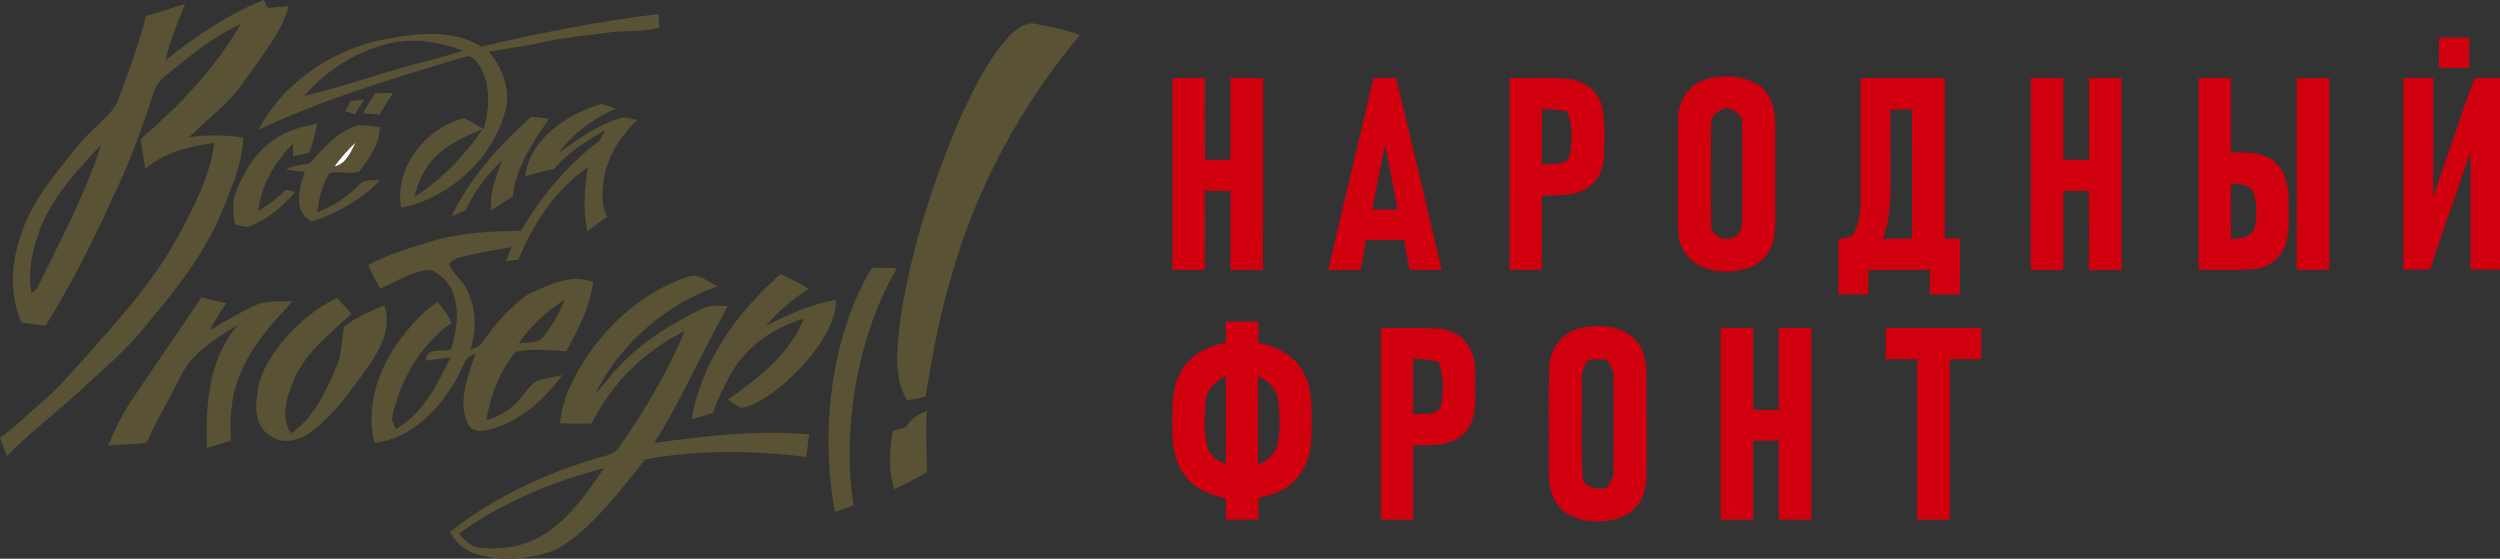 <?xml version="1.0" encoding="UTF-8" standalone="no"?>
<svg
   width="805.93pt"
   height="180.118pt"
   viewBox="0 0 805.93 180.118"
   version="1.1"
   id="svg67"
   sodipodi:docname="нар.фронт.svg"
   inkscape:version="1.2.1 (9c6d41e410, 2022-07-14)"
   xmlns:inkscape="http://www.inkscape.org/namespaces/inkscape"
   xmlns:sodipodi="http://sodipodi.sourceforge.net/DTD/sodipodi-0.dtd"
   xmlns="http://www.w3.org/2000/svg"
   xmlns:svg="http://www.w3.org/2000/svg">
  <rect x="0" y="0" width="805.93" height="180.118" fill="#333333" stroke="none"/>
  <defs
     id="defs71" />
  <sodipodi:namedview
     id="namedview69"
     pagecolor="#ffffff"
     bordercolor="#666666"
     borderopacity="1.0"
     inkscape:showpageshadow="2"
     inkscape:pageopacity="0.0"
     inkscape:pagecheckerboard="0"
     inkscape:deskcolor="#d1d1d1"
     inkscape:document-units="pt"
     showgrid="true"
     inkscape:zoom="1.1684028"
     inkscape:cx="463.88113"
     inkscape:cy="131.80386"
     inkscape:window-width="2560"
     inkscape:window-height="1369"
     inkscape:window-x="1912"
     inkscape:window-y="-8"
     inkscape:window-maximized="1"
     inkscape:current-layer="svg67">
    <inkscape:grid
       type="xygrid"
       id="grid951"
       originx="-6.07"
       originy="-5.85" />
  </sodipodi:namedview>
  <g
     id="#ffffffff"
     transform="translate(-6.07,-5.85)">
    <path
       fill="#ffffff"
       opacity="1"
       d="m 113.79,59.56 c 2.11,-2.87 4.44,-5.58 7.09,-7.97 -1.65,3.14 -3.15,7.24 -7.09,7.97 z"
       id="path2" />
  </g>
  <g
     id="#595235ff"
     transform="translate(-6.07,-5.85)">
    <path
       fill="#595235"
       opacity="1"
       d="m 59.43,25.29 c 9.65,-7.81 20.1,-14.81 31.68,-19.44 0.32,0.64 0.96,1.9 1.28,2.54 2.22,-0.12 4.42,-0.39 6.64,-0.58 -1.42,6.46 -5.58,11.75 -9.16,17.14 -4.06,5.52 -7.71,11.46 -12.92,16.01 -3.37,2.93 -6.63,5.99 -9.87,9.07 5.78,-0.71 11.64,-0.77 17.39,0.18 -0.29,8.81 -4.08,16.88 -7.31,24.91 C 71.57,88 62.9,99.25 53.85,109.87 c -6.63,8.68 -15.2,15.53 -23.09,22.98 -7.47,6.72 -15.46,12.86 -22.54,20.01 -0.72,-1.99 -1.41,-3.99 -2.15,-5.97 2.34,-1.56 4.58,-3.28 6.6,-5.25 4.43,-4.25 9.37,-7.95 13.53,-12.48 C 39.6,114.11 53.95,99.54 63.67,81.7 68.65,72.28 73.84,62.57 75.14,51.84 67.27,53.1 59.02,54.86 52.87,60.31 52.4,57.12 51.96,53.93 51.34,50.76 63.77,40.02 75.44,27.98 83.63,13.62 74.66,17.77 66.97,24.1 59.37,30.31 57.34,31.86 56.03,34.1 55.31,36.51 52,46.76 48.4,56.95 43.74,66.67 c -6.84,15.15 -14.16,30.1 -23,44.19 -2.56,-0.41 -5.12,-0.73 -7.7,-0.95 C 9.13,101.06 9.54,90.87 12.75,81.87 15.94,71.2 23.34,62.64 30.13,54.09 33.62,49.62 38.02,45.99 41.84,41.84 44.12,39.39 44.8,36 46.07,33.01 48.63,25.73 51.3,18.48 53.12,10.98 57.41,9.96 61.51,8.34 65.74,7.12 63.36,13.08 60.8,18.99 59.43,25.29 M 19.19,79.08 c -2.43,6.66 -4.32,13.99 -2.96,21.09 1.81,-0.47 2.19,-2.53 3.06,-3.92 C 26.25,81.95 33.8,67.81 38.64,52.61 31.08,60.53 23.42,68.82 19.19,79.08 Z"
       id="path5" />
    <path
       fill="#595235"
       opacity="1"
       d="m 161.29,20.88 c 18.8,-4.45 37.8,-8.14 56.99,-10.51 0.09,1.12 0.27,3.36 0.36,4.47 -5.47,1.33 -11.18,0.73 -16.73,1.53 -7.38,1.05 -14.86,1.6 -22.11,3.37 -5.3,1.28 -10.77,1.63 -16.07,2.87 4.03,4.73 6.54,10.98 5.67,17.26 -4.4,20.13 -23.15,31.38 -34.07,32.89 -2.12,-12.95 8.01,-25.84 20.43,-28.81 2.07,1.19 4.16,2.37 6.27,3.52 1.73,-6.38 2.29,-13.62 -0.91,-19.63 -1.09,-1.78 -2.56,-4.44 -5.09,-3.7 -22.652,6.721 -47.322,14.23 -66.61,23.57 7.45,-14.45 21.92,-24.49 37.44,-28.55 11.25,-2.28 24.04,-4.62 34.43,1.72 M 130.88,20 c -10.35,2.61 -19.76,8.68 -26.73,16.74 11.19,-2.53 21.98,-6.45 33.04,-9.45 5.99,-1.78 12.13,-3.04 18.03,-5.12 C 147.54,19.2 138.96,17.91 130.88,20 m 8.81,49.33 c 8.73,-5.57 16.05,-13.22 21.89,-21.71 -9.87,3.67 -19.08,8.63 -21.89,21.71 z"
       id="path7"
       sodipodi:nodetypes="ccccccccccccccccccccccc" />
    <path
       fill="#595235"
       opacity="1"
       d="m 331.48,17.45 c 2.21,-2.2 5.12,-4.66 8.48,-3.92 4.77,1.07 9.64,1.82 14.22,3.62 -18.98,22.7 -33.41,49.24 -41.42,77.76 -3.82,12.65 -6.17,25.68 -8.3,38.71 -1.98,0.48 -3.96,1.13 -6.01,1.17 -4.62,-7.67 -3.04,-17.13 -2.21,-25.58 3.42,-22.62 10.45,-44.61 19.5,-65.58 4.27,-9.24 8.74,-18.66 15.74,-26.18 z"
       id="path9" />
    <path
       fill="#595235"
       opacity="1"
       d="m 127.04,35.92 c 1.9,-0.02 3.8,-0.06 5.7,-0.07 -1.5,2.28 -2.97,4.58 -4.28,6.98 -1.8,-0.14 -3.59,-0.28 -5.38,-0.45 1.2,-2.23 2.51,-4.39 3.96,-6.46 z"
       id="path11" />
    <path
       fill="#595235"
       opacity="1"
       d="m 119.16,38.39 c 1.46,-0.14 2.92,-0.3 4.39,-0.46 -1.08,1.59 -2.12,3.21 -3.14,4.83 -1.02,-0.37 -2.04,-0.74 -3.06,-1.11 0.6,-1.09 1.2,-2.17 1.81,-3.26 z"
       id="path13" />
    <path
       fill="#595235"
       opacity="1"
       d="m 175.36,62.61 c 1.76,-12.41 13.53,-19.86 24.58,-23.28 1.57,0.49 3.15,0.99 4.72,1.49 -7.28,3.21 -13.9,8.05 -18.7,14.45 6.32,-4.39 12.64,-9.24 20.17,-11.34 1.79,-0.54 3.59,0.32 5.36,0.57 -5.21,4.9 -9.16,11.21 -10.61,18.26 -0.7,4.32 -1.18,9.01 0.91,13.04 -2.24,1.43 -4.31,3.09 -6.42,4.7 -1.34,-6.91 -0.95,-13.95 0.27,-20.84 -10.38,7.24 -17.75,18.29 -22.44,29.91 -1.36,0.19 -2.73,0.38 -4.09,0.56 0.64,-1.54 1.28,-3.07 1.93,-4.61 -5.23,0.81 -10.44,1.76 -15.58,2.99 -1.68,0.51 -3.69,0.83 -4.65,2.48 1.19,2.99 3.98,4.91 5.52,7.7 3.21,6.15 3.59,13.49 1.31,20.02 1.45,-0.73 3.27,-1.15 4.12,-2.7 4,-5.93 8.93,-11.38 14.81,-15.47 6.43,-2.77 13.59,-6.63 20.69,-3.75 -1.01,8 -4.73,15.36 -8.69,22.28 -5.44,-0.21 -11,-1.03 -16.36,0.27 -5.05,6.23 -8.14,14.13 -9.35,22.05 3.84,-1.24 7.51,-3.21 10.2,-6.27 1.97,-2.01 3.39,-4.58 5.68,-6.26 2.77,-1.08 5.74,-1.5 8.63,-2.14 -5.87,8.09 -13.93,15.24 -23.83,17.71 -2.42,0.68 -5.78,0.6 -6.76,-2.22 -3.2,-7.29 0.24,-15.26 2.59,-22.28 -3.88,0.83 -4.35,5.3 -6.2,8.15 -5.56,9.89 -14.56,19.18 -26.37,20.58 -3.04,-11.94 1.45,-24.6 8.78,-34.09 3.36,-4.19 6.88,-8.44 11.51,-11.29 1.84,1.97 3.44,4.16 4.55,6.63 -10.26,7.22 -16.83,18.95 -19.28,31.11 0.32,0.78 0.95,2.34 1.27,3.12 8.86,-4.88 13.45,-14.32 17.63,-23.05 -2.63,0.29 -5.24,0.68 -7.86,1.01 0.05,-4.47 5.14,-2.62 8.03,-3.62 1.95,-5.9 2.86,-12.54 0.57,-18.49 -1.29,-3.24 -3.99,-5.76 -7.13,-7.18 -5.86,0.33 -10.97,3.76 -16.22,6.09 -1.4,-2.46 -2.78,-4.93 -3.88,-7.55 6.65,-3.8 14.15,-5.69 21.39,-8.02 9.06,-2.56 18.55,-2.9 27.91,-3.12 6.44,-11.15 14.96,-21.18 25.24,-28.96 0.63,-1.15 1.27,-2.3 1.91,-3.44 -6.03,3.38 -12.05,7.13 -16.51,12.51 -3.14,0.67 -6.24,1.5 -9.35,2.29 m -2.05,53.96 c 2.62,-0.57 6.14,0.29 7.95,-2.18 2.89,-3.59 5.22,-7.64 6.84,-11.96 -5.69,3.8 -11.04,8.36 -14.79,14.14 z"
       id="path15" />
    <path
       fill="#595235"
       opacity="1"
       d="m 151.62,75.59 c 5.94,-12.48 15.48,-22.89 25.65,-32.1 1.94,0.21 3.88,0.41 5.82,0.61 -5.16,7.67 -10.85,15.63 -11.68,25.13 -2.37,1.38 -4.68,2.85 -6.94,4.41 -0.71,-5.78 1.6,-11.09 3.6,-16.34 -4.8,4.73 -9.09,10.1 -11.86,16.29 -1.53,0.68 -3.05,1.36 -4.59,2 z"
       id="path17" />
    <path
       fill="#595235"
       opacity="1"
       d="m 94.1,51.09 c 4.15,-3.04 9.24,-4.44 14.24,-5.34 -0.76,3.11 -1.35,6.29 -2.53,9.29 -1.71,0.6 -3.53,0.75 -5.29,1.11 0,-1 0,-3.01 0.01,-4.01 C 94.7,58 90.22,65.55 89.37,73.89 c 3.2,-1.96 6.24,-4.19 8.89,-6.86 0.72,0.18 2.18,0.54 2.9,0.72 -3.74,4.52 -8.42,8.37 -13.79,10.78 -1.77,0.86 -3.7,0.09 -5.47,-0.32 -0.77,-3.59 -1.12,-7.4 0.36,-10.86 2.59,-6.22 6.13,-12.4 11.84,-16.26 z"
       id="path19" />
    <path
       fill="#595235"
       opacity="1"
       d="m 121.27,46.32 c 2.42,-0.11 4.87,0 7.23,0.57 -0.08,5.38 -3.44,10.17 -6.64,14.27 -2.87,1.04 -6.35,-0.28 -9.45,0.44 -2.57,3.7 -3.47,8.26 -4.11,12.65 5.08,-1.81 9.61,-4.89 13.4,-8.68 1.72,-2.05 4.61,-1.52 6.97,-1.76 -5.97,6.4 -13.84,10.63 -22.02,13.5 -6.27,-3.1 -4.1,-10.86 -2.29,-16.08 -2.02,-0.19 -4.04,-0.38 -6.05,-0.68 2.21,-1.54 4.94,-1.44 7.48,-1.89 4.35,-4.93 8.95,-10.36 15.48,-12.34 m -7.48,13.24 c 3.94,-0.73 5.44,-4.83 7.09,-7.97 -2.65,2.39 -4.98,5.1 -7.09,7.97 z"
       id="path21" />
    <path
       fill="#595235"
       opacity="1"
       d="m 287.17,92.14 c 2.68,0.03 5.36,0.05 8.04,0.13 -13.96,23.98 -17.488,55.108 -13.97,76.43 -1.98,0.81 -3.99,1.54 -6.01,2.23 -4.978,-26.558 -1.023,-57.382 11.94,-78.79 z"
       id="path23"
       sodipodi:nodetypes="ccccc" />
    <path
       fill="#595235"
       opacity="1"
       d="m 195.8,119.96 c 7.71,-10.96 18.52,-20.31 31.35,-24.61 3.76,-1.93 7.1,1.39 10.39,2.8 -20.04,6.85 -33.23,21.82 -39.52,34.55 2.78,-2.81 4.98,-6.13 7.8,-8.91 7.44,-7.94 16.85,-13.71 26.58,-18.4 2.57,-1.23 5.45,-1.08 8.21,-0.83 -10.882,20.347 -17.11,34.19 -23.695,44.1 16.16,-2.3 33.635,-4.28 49.975,-2.77 -0.3,2.42 -0.57,4.84 -0.84,7.26 -18.104,-2.17 -35.392,-2.267 -52.07,0.82 -7.582,9.683 -20.538,26.56 -30.98,29.91 -7.76,2.39 -16.39,3.04 -24.14,0.29 -3.41,-1.14 -6.06,-3.74 -7.81,-6.82 13.8,-10.83 29.93,-18.5 46.67,-23.56 2.6,-0.95 5.89,-1 7.67,-3.42 8.59,-12.08 16.721,-26.189 21.34,-37.77 -12.87,6.36 -23.58,16.85 -29.91,29.77 -3.41,0.09 -6.82,0.15 -10.21,-0.09 0.68,-8.21 4.79,-15.55 9.19,-22.32 m -41.79,57.95 c 1.73,1.98 3.7,4.03 6.42,4.48 19.567,2.181 29.593,-9.502 40.29,-25.6 -16.761,4.295 -33.815,11.606 -46.71,21.12 z"
       id="path25"
       sodipodi:nodetypes="cccccccccccccccccccccccc" />
    <path
       fill="#595235"
       opacity="1"
       d="m 229.05,140.96 c 3.14,-18.52 14.74,-34.58 28.64,-46.75 3.1,1.45 6.2,2.93 9.09,4.77 -5.22,3.27 -9.87,7.35 -13.9,12 7.15,-3.71 14.66,-7.08 22.64,-8.47 0.787,12.866 -20.764,33.706 -30.41,34.83 -1.56,-0.71 -2.96,-1.72 -4.37,-2.66 9.74,-6.91 19.92,-14.64 24.49,-26.11 -9.75,2.76 -18.7,9.06 -23.67,18.01 -2.14,4.02 -4.18,8.12 -5.75,12.41 -2.23,0.75 -4.47,1.45 -6.76,1.97 z"
       id="path27"
       sodipodi:nodetypes="ccccccccccc" />
    <path
       fill="#595235"
       opacity="1"
       d="m 47.84,135.85 c 7.69,-11.41 15.51,-22.73 23.19,-34.14 2.63,0.78 5.31,1.37 8.01,1.88 -1.97,2.78 -3.7,5.72 -5.34,8.71 4.84,-2.79 9.6,-5.73 14.69,-8.02 3.77,-1.71 8.04,-1.19 12.06,-1.3 -7.41,7.76 -14.75,16.13 -18.12,26.52 -1.89,5.94 -2.18,12.24 -1.82,18.42 -2.56,0.78 -5.1,1.6 -7.66,2.36 -0.69,-13.69 0.53,-29.06 10.04,-39.79 -7.08,4.38 -14.86,8.95 -18.63,16.73 -3.49,7.15 -7.7,13.92 -10.84,21.24 -4.09,0.84 -8.37,0.58 -12.53,1.04 2.01,-4.7 4.2,-9.34 6.95,-13.65 z"
       id="path29" />
    <path
       fill="#595235"
       opacity="1"
       d="m 97.92,114.93 c 4.76,-5.29 10.38,-9.92 16.78,-13.09 1.52,1.74 3.1,3.44 4.66,5.16 -7.11,6.67 -15.46,12.9 -18.98,22.36 -2.07,5.07 -3.82,11.29 -0.47,16.23 7.46,-5.21 11.38,-13.82 14.8,-21.96 1.72,-3.97 1.36,-8.4 2.33,-12.54 3.78,-3.05 8.47,-4.89 12.92,-6.81 2.58,7.21 -1.44,14.36 -5.44,20.14 -5.47,7.43 -10.8,15.3 -18.36,20.78 -3.7,2.86 -9.29,4.02 -13.23,0.97 -4.29,-2.84 -4.78,-8.61 -3.92,-13.25 0.56,-6.91 4.75,-12.72 8.91,-17.99 z"
       id="path31" />
    <path
       fill="#595235"
       opacity="1"
       d="m 298.24,143.48 c 1.34,-2.67 3.95,-4.09 6.61,-5.19 -0.37,6.59 0.02,13.18 0.02,19.78 -3.41,1.99 -6.94,3.79 -10.49,5.5 -2.1,-6.07 -1.4,-12.61 -0.56,-18.84 1.47,-0.42 2.95,-0.83 4.42,-1.25 z"
       id="path33" />
  </g>
  <g
     id="#d1000fff"
     transform="translate(-48.07,-5.85)">
    <path
       fill="#d1000f"
       opacity="1"
       d="m 834.36,18 c 3.22,0 6.45,0 9.69,0 -0.01,3.25 -0.01,6.5 0,9.75 -3.26,0 -6.51,-0.01 -9.76,0.06 0.08,-3.27 0.07,-6.54 0.07,-9.81 z"
       id="path36" />
    <path
       fill="#d1000f"
       opacity="1"
       d="m 426,31 c 3.5,0 7,0 10.5,0 0.01,8.79 -0.03,17.57 0.02,26.36 2.74,0.02 5.48,0.02 8.23,0 0,-8.79 0,-17.57 0,-26.36 3.5,0 7,0 10.5,0 -0.03,20.62 0.07,41.25 -0.05,61.87 -3.49,0.01 -6.98,0 -10.47,0.01 0.05,-8.51 -0.01,-17.01 0.03,-25.52 -2.77,0.02 -5.53,0.02 -8.29,0 0.04,8.5 0.05,17 0,25.5 -3.5,0.02 -6.98,0.01 -10.47,0.02 0,-20.63 0,-41.25 0,-61.88 z"
       id="path38" />
    <path
       fill="#d1000f"
       opacity="1"
       d="m 490.83,31 c 2.43,0 4.86,0 7.29,0 5.01,20.6 9.92,41.22 14.68,61.88 -3.42,0 -6.84,0.01 -10.26,-0.05 -0.66,-3.2 -1.3,-6.4 -1.89,-9.61 -4.1,0.05 -8.19,0.02 -12.29,0.04 -0.54,3.2 -1.08,6.39 -1.64,9.58 -3.48,0.05 -6.96,0.04 -10.43,0.01 C 480.97,72.2 486.1,51.64 490.83,31 m 3.76,21.65 c -1.51,6.89 -2.84,13.82 -4.17,20.74 2.74,-0.02 5.49,-0.02 8.24,-0.01 -1.32,-6.92 -2.74,-13.81 -4.07,-20.73 z"
       id="path40" />
    <path
       fill="#d1000f"
       opacity="1"
       d="m 534.75,31 c 6.13,0.11 12.29,-0.26 18.41,0.24 5.02,0.32 10.15,3.68 11.29,8.79 1.26,5.21 0.8,10.65 0.68,15.96 -0.04,3.92 -1.67,7.93 -4.96,10.21 -4.34,3.16 -9.99,2.5 -15.04,2.77 -0.04,7.97 0.07,15.94 -0.07,23.9 -3.45,0.01 -6.89,0 -10.33,0.01 0.04,-20.63 0.01,-41.25 0.02,-61.88 m 10.42,10.03 c -0.09,5.95 -0.03,11.9 -0.05,17.85 3.14,-0.38 8.26,0.81 9.15,-3.38 0.67,-4.58 0.86,-9.54 -1.19,-13.82 -2.62,-0.42 -5.27,-0.59 -7.91,-0.65 z"
       id="path42" />
    <path
       fill="#d1000f"
       opacity="1"
       d="m 599.34,31.14 c 5.41,-1.32 11.47,-0.71 16.16,2.45 3.39,2.75 4.84,7.2 4.82,11.46 0.15,10.31 -0.01,20.62 0.08,30.93 0.01,4.24 -0.26,8.91 -3.05,12.35 -2.94,3.65 -7.83,4.95 -12.32,5.09 -5.05,0.01 -10.76,-1.5 -13.65,-5.98 -2.43,-3.28 -2.4,-7.55 -2.4,-11.44 0.09,-10.71 -0.09,-21.42 0.09,-32.13 -0.05,-5.98 4.24,-11.74 10.27,-12.73 m 0.34,14.82 c -0.09,10.68 -0.13,21.37 0.02,32.04 -0.4,4.14 5.03,6.14 8.06,3.93 2.3,-1.49 1.81,-4.58 2,-6.93 -0.09,-9.89 0.14,-19.79 -0.1,-29.67 0.12,-2.83 -2.72,-3.97 -4.91,-4.74 -2.54,0.77 -5.3,2.27 -5.07,5.37 z"
       id="path44" />
    <path
       fill="#d1000f"
       opacity="1"
       d="m 647.87,31 c 9.05,0 18.09,0 27.13,0 0,17.25 0,34.5 0,51.76 1.62,-0.01 3.25,-0.02 4.88,-0.03 -0.02,6 0,12 -0.02,18.01 -3.21,0.01 -6.43,0 -9.64,0.04 0.02,-2.65 0.03,-5.29 0.04,-7.92 -6.63,0.05 -13.25,-0.04 -19.88,0.05 -0.01,2.61 -0.01,5.22 -0.02,7.83 -3.22,0.01 -6.43,0.01 -9.64,0.02 0.06,-5.94 0.01,-11.89 0.03,-17.83 1.43,-0.29 2.88,-0.58 4.33,-0.88 2.08,-3.27 2.82,-7.13 2.77,-10.96 0.06,-13.36 0,-26.73 0.02,-40.09 m 9.6,10.11 c 0.06,8.31 0.01,16.63 0.03,24.94 0,5.68 -0.5,11.42 -2.41,16.8 3.13,-0.12 6.26,-0.11 9.4,-0.1 0,-13.87 0.05,-27.74 -0.02,-41.61 -2.34,-0.01 -4.68,-0.02 -7,-0.03 z"
       id="path46" />
    <path
       fill="#d1000f"
       opacity="1"
       d="m 702.75,31 c 3.5,0 7,0 10.5,0 0,8.79 0,17.57 0,26.35 2.75,0.02 5.51,0.03 8.27,0.05 -0.04,-8.8 -0.01,-17.6 -0.02,-26.4 3.5,0 7,0 10.5,0 0,20.63 0,41.25 0,61.88 -3.52,-0.01 -7.03,-0.01 -10.53,0.01 0.05,-8.5 0.04,-17 0,-25.49 -2.75,-0.02 -5.49,-0.03 -8.23,-0.04 -0.01,8.5 0.07,17 -0.04,25.51 -3.5,0.01 -6.98,0 -10.47,0.01 0.04,-20.63 0.01,-41.25 0.02,-61.88 z"
       id="path48" />
    <path
       fill="#d1000f"
       opacity="1"
       d="m 756.87,31 c 3.46,0 6.92,0 10.38,0 -0.01,7.99 0.02,15.97 -0.02,23.96 4.48,0.1 9.49,-0.38 13.3,2.48 4.46,2.9 5.31,8.69 5.35,13.59 -0.05,4.55 0.34,9.26 -1.03,13.67 -1.3,4.29 -5.38,7.38 -9.79,7.83 -6.04,0.66 -12.13,0.22 -18.19,0.34 0.02,-20.62 0,-41.24 0,-61.87 m 10.46,33.88 c -0.14,6.04 -0.1,12.09 -0.03,18.13 2.7,-0.34 6.07,-0.38 7.45,-3.23 0.92,-3.76 1.02,-7.89 -0.13,-11.62 -1.02,-3.12 -4.68,-2.86 -7.29,-3.28 z"
       id="path50" />
    <path
       fill="#d1000f"
       opacity="1"
       d="m 788.47,31.05 c 3.5,0 7,0 10.51,-0.02 -0.03,20.61 -0.02,41.21 -0.01,61.81 -3.51,-0.02 -7.02,-0.02 -10.52,0.01 0.09,-20.6 0.04,-41.2 0.02,-61.8 z"
       id="path52" />
    <path
       fill="#d1000f"
       opacity="1"
       d="m 822.87,31 c 3.21,0 6.41,0 9.63,0 -0.06,12.8 0.11,25.61 -0.09,38.41 4.5,-12.76 8.7,-25.64 13.39,-38.32 2.72,-0.2 5.46,-0.09 8.2,-0.09 0,20.58 0,41.17 0,61.75 -3.18,0 -6.34,0 -9.51,-0.01 0.03,-12.71 -0.01,-25.43 0.03,-38.14 -4.27,12.74 -8.91,25.36 -13.09,38.13 -2.87,0.02 -5.72,0.02 -8.57,0.03 0.03,-20.59 0,-41.17 0.01,-61.76 z"
       id="path54" />
    <path
       fill="#d1000f"
       opacity="1"
       d="m 443.25,109.5 c 3.5,0 7,0 10.5,0 0,2.29 -0.01,4.58 -0.01,6.87 6.07,1.05 12.08,4.39 14.86,10.09 3.06,6.4 2.23,13.73 2.18,20.6 -0.03,6.08 -2.71,12.43 -7.93,15.81 -2.66,1.97 -5.91,2.81 -9.07,3.52 -0.03,2.33 -0.04,4.65 -0.04,6.97 -3.5,0.02 -6.99,0.02 -10.48,0 -0.01,-2.29 -0.01,-4.59 -0.01,-6.88 -5.08,-0.98 -10.26,-3.11 -13.31,-7.5 -3.75,-4.81 -3.97,-11.16 -3.96,-16.99 -0.04,-5.74 -0.02,-11.87 3.12,-16.91 2.98,-5.02 8.58,-7.76 14.15,-8.74 0,-2.28 0,-4.56 0,-6.84 m -6.5,25.59 c -0.4,4.92 -0.67,10.02 0.55,14.86 0.84,2.86 3.51,4.4 5.92,5.8 0.08,-9.57 0,-19.14 0.04,-28.71 -3.08,1.69 -6.36,4.2 -6.51,8.05 m 16.9,-7.95 c -0.06,9.54 -0.02,19.09 -0.02,28.63 2.77,-1.45 5.7,-3.46 6.33,-6.75 0.9,-4.61 0.73,-9.4 0.16,-14.04 -0.33,-3.7 -3.24,-6.42 -6.47,-7.84 z"
       id="path56" />
    <path
       fill="#d1000f"
       opacity="1"
       d="m 557.54,111.63 c 5.82,-1.24 12.79,-0.96 17.31,3.38 3.29,3.03 3.97,7.72 4,11.96 0.06,10.01 -0.01,20.01 0.04,30.02 0.02,4.31 -0.38,9.14 -3.56,12.39 -3.58,4 -9.32,4.89 -14.41,4.46 -4.5,-0.27 -9.2,-2.36 -11.47,-6.42 -2.57,-4.33 -2.01,-9.56 -2.08,-14.37 0.13,-9.66 -0.24,-19.33 0.19,-28.97 0.02,-5.85 4.27,-11.19 9.98,-12.45 m 2.58,10.2 c -1.5,2.1 -2.42,4.57 -2.14,7.19 0.22,10.04 -0.35,20.13 0.29,30.15 0.2,4.09 4.53,4.51 7.74,3.99 1.34,-1.79 2.31,-3.86 2.22,-6.14 0.05,-9.68 0.04,-19.37 0,-29.05 0.14,-2.31 -0.91,-4.37 -2.14,-6.24 -2,-0.06 -3.99,-0.03 -5.97,0.1 z"
       id="path58" />
    <path
       fill="#d1000f"
       opacity="1"
       d="m 493.25,111.64 c 5.91,0.04 11.82,-0.17 17.73,0.09 4.15,0.17 8.54,2.03 10.6,5.82 2.93,4.6 1.82,10.31 2.07,15.46 0.15,4.68 -0.46,10.17 -4.4,13.28 -4.36,3.63 -10.36,3.02 -15.64,3.11 0.03,7.99 0,15.99 0.02,23.98 -3.47,-0.01 -6.92,0 -10.38,-0.02 0,-20.57 0,-41.15 0,-61.72 m 10.4,9.86 c -0.05,5.93 -0.02,11.87 -0.03,17.81 3.03,-0.35 7.93,1.09 9.03,-2.86 0.85,-4.61 0.87,-9.54 -0.8,-13.98 -2.69,-0.62 -5.45,-0.91 -8.2,-0.97 z"
       id="path60" />
    <path
       fill="#d1000f"
       opacity="1"
       d="m 602.74,111.62 c 3.5,0.01 7.01,0.01 10.52,0 -0.02,8.79 -0.01,17.59 -0.01,26.38 2.75,0 5.5,0 8.26,0 -0.02,-8.8 0.01,-17.6 -0.02,-26.4 3.5,0.03 7,0.02 10.51,0.02 0,20.59 0,41.17 0,61.76 -3.5,0 -6.99,0 -10.48,-0.03 -0.03,-8.5 -0.02,-17.01 -0.01,-25.51 -2.76,0.03 -5.51,0.03 -8.26,0.09 0,8.48 -0.01,16.97 0.01,25.45 -3.51,-0.01 -7.02,-0.01 -10.52,0 0.01,-20.59 0.01,-41.17 0,-61.76 z"
       id="path62" />
    <path
       fill="#d1000f"
       opacity="1"
       d="m 656,111.62 c 10.25,0.01 20.5,-0.02 30.75,0.02 -0.01,3.33 -0.01,6.67 0.01,10 -3.38,-0.02 -6.76,-0.02 -10.13,-0.01 -0.01,17.25 -0.01,34.5 0,51.75 -3.51,-0.01 -7.01,-0.01 -10.51,0.02 0.03,-17.26 -0.03,-34.52 0.03,-51.78 -3.39,0.01 -6.77,0 -10.15,0.01 0,-3.34 0,-6.67 0,-10.01 z"
       id="path64" />
  </g>
</svg>

